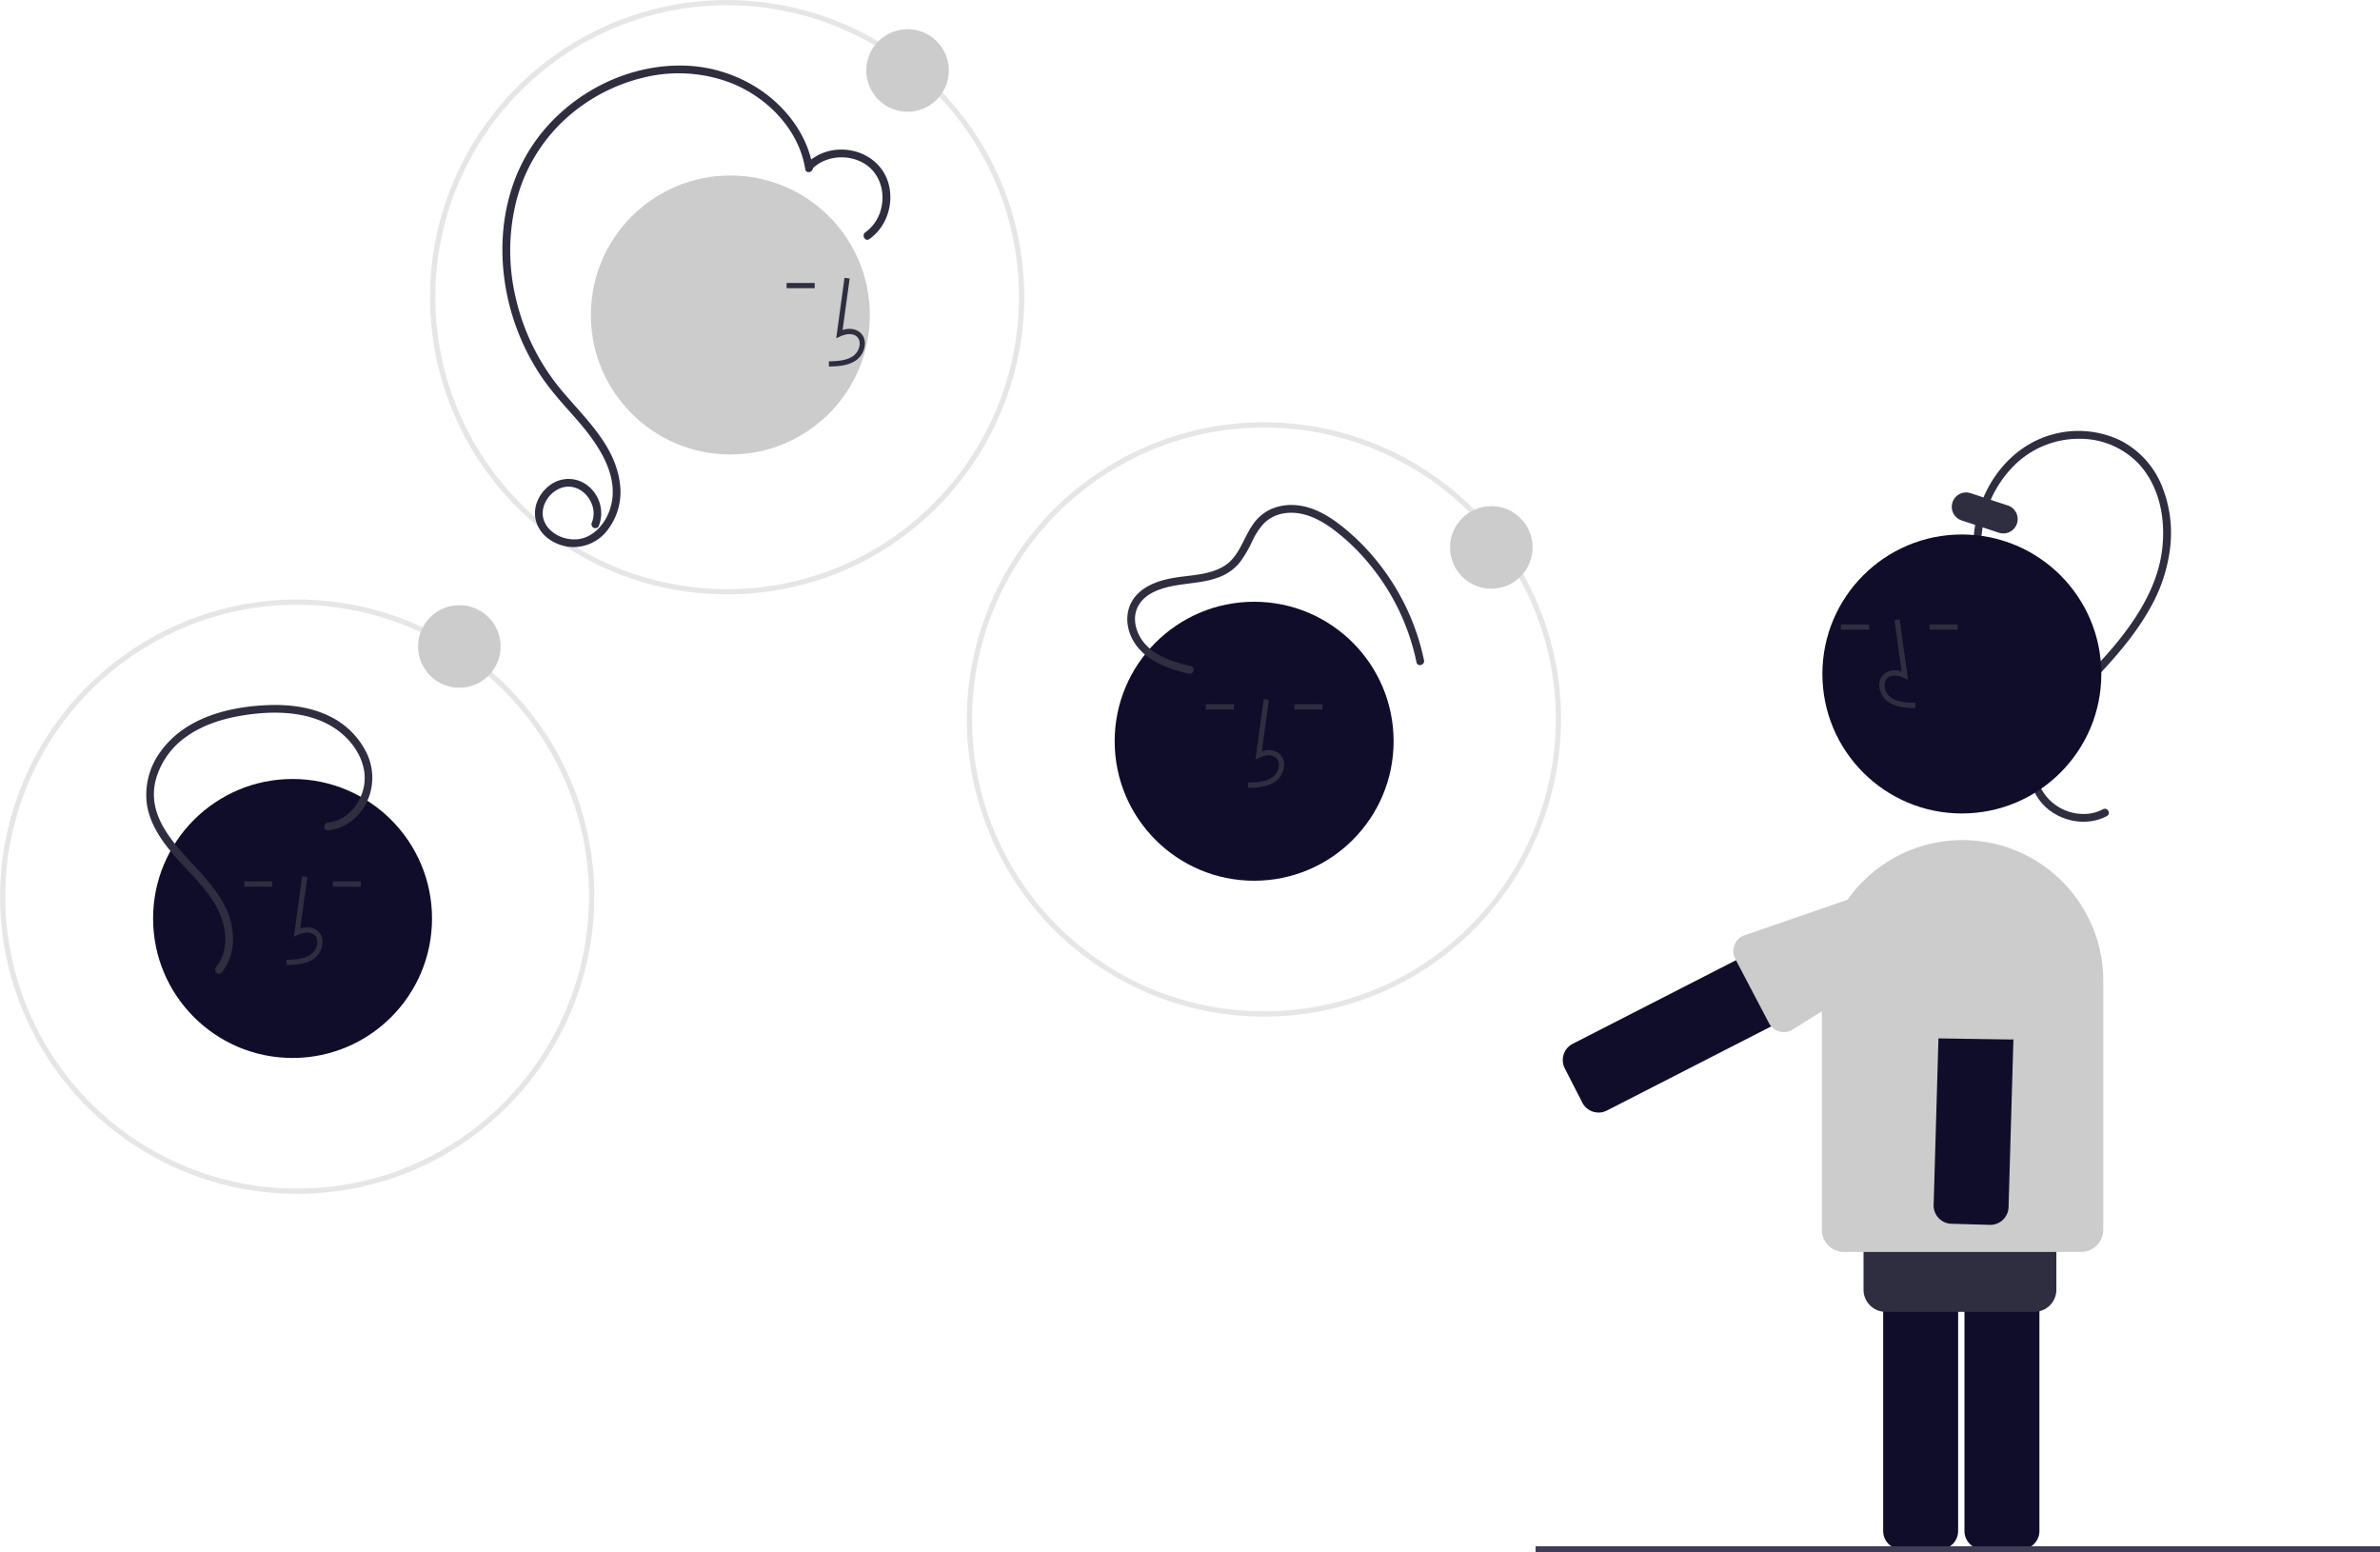 <svg xmlns="http://www.w3.org/2000/svg" xmlns:xlink="http://www.w3.org/1999/xlink" width="913.307" height="595.513" xmlns:v="https://vecta.io/nano"><g fill="#0f0d29"><use xlink:href="#A"/><use xlink:href="#A" x="31.193"/></g><g fill="#2f2e41"><path d="M780.614 503.34h-57a8.51 8.51 0 0 1-8.5-8.5v-16a8.51 8.51 0 0 1 8.5-8.5h57a8.51 8.51 0 0 1 8.5 8.5v16a8.51 8.51 0 0 1-8.5 8.5zM757.46 205.065c1.742-17.36 13.15-33.96 30.567-38.477a37.3 37.3 0 0 1 25.475 2.311 33.73 33.73 0 0 1 15.956 17.171 47.98 47.98 0 0 1 3.402 23.311 61.34 61.34 0 0 1-8.117 24.556c-4.724 8.33-10.867 15.774-17.315 22.815-6.57 7.173-14.002 13.773-19.53 21.827-4.903 7.142-8.845 16.843-4.014 25.063a18.51 18.51 0 0 0 18.183 8.494c1.73-.263 3.403-.818 4.947-1.642 1.703-.9 3.22 1.68 1.514 2.6-6.47 3.454-14.515 2.672-20.627-1.213-7.045-4.477-10.2-12.38-8.87-20.548 1.506-9.313 8-17.3 14.235-24.013 6.513-7.003 13.335-13.7 19.368-21.128 5.96-7.348 11.28-15.46 14.47-24.418a51.06 51.06 0 0 0 2.61-23.387c-.95-7.537-3.88-15.006-9.14-20.582a31.12 31.12 0 0 0-22.385-9.446 35.2 35.2 0 0 0-23.59 8.673 42.74 42.74 0 0 0-13.028 21.72 44.02 44.02 0 0 0-1.11 6.324c-.2 1.903-3.193 1.923-3 0z"/><path d="M767.005 204.376l-14.244-4.703a5.5 5.5 0 0 1-1.938-9.328 5.5 5.5 0 0 1 5.386-1.116l14.244 4.703a5.5 5.5 0 1 1-3.449 10.445z"/></g><path fill="#3f3d56" d="M589.275 593.272h324.033v2.24H589.275z"/><path d="M484.976 390.04c-8.655-.001-17.282-.983-25.717-2.926-4.337-1.005-8.612-2.265-12.8-3.774h0l-.175-.06a113.83 113.83 0 0 1-15.638-7.043 90.6 90.6 0 0 1-3.877-2.211 113.62 113.62 0 0 1-2.616-1.6c-46.3-29.246-65.25-87.27-45.162-138.206s73.55-80.4 127.34-70.177 92.72 57.242 92.722 111.996h0a114.57 114.57 0 0 1-54.75 97.405 114.93 114.93 0 0 1-6.172 3.5 107.8 107.8 0 0 1-9.072 4.279l-.563.24a92.28 92.28 0 0 1-3.164 1.243l-1.5.563a113.97 113.97 0 0 1-38.746 6.77zm-38.17-8.697l.167.057a110.93 110.93 0 0 0 12.735 3.766 113.14 113.14 0 0 0 25.268 2.875c.036 0 .073.002.1 0a111.96 111.96 0 0 0 38.068-6.65l1.467-.553a89.72 89.72 0 0 0 2.492-.968h0l.622-.264c3.165-1.292 6.348-2.78 9.46-4.43a113.56 113.56 0 0 0 6.067-3.439 112.56 112.56 0 0 0 53.79-95.695v-.001c-.003-53.793-38.247-99.988-91.095-110.03s-105.372 18.9-125.108 68.944-1.1 107.048 44.366 135.782l2.575 1.575a89.28 89.28 0 0 0 3.804 2.169 111.85 111.85 0 0 0 15.21 6.864zM278.976 228.04c-8.655-.001-17.282-.983-25.717-2.926-4.337-1.005-8.612-2.265-12.8-3.774h0l-.175-.06a113.83 113.83 0 0 1-15.638-7.043 90.6 90.6 0 0 1-3.877-2.211 113.62 113.62 0 0 1-2.616-1.6c-46.3-29.246-65.25-87.27-45.162-138.206s73.55-80.4 127.34-70.177 92.72 57.242 92.722 111.996h0a114.57 114.57 0 0 1-54.75 97.405 114.93 114.93 0 0 1-6.172 3.5 107.8 107.8 0 0 1-9.072 4.279l-.563.24a92.28 92.28 0 0 1-3.164 1.243l-1.5.563a113.97 113.97 0 0 1-38.746 6.77c-.037-.001-.074 0-.112 0zm-38.17-8.697l.167.057a110.93 110.93 0 0 0 12.735 3.766 113.14 113.14 0 0 0 25.268 2.875h.1a111.96 111.96 0 0 0 38.068-6.65l1.467-.553a89.72 89.72 0 0 0 2.492-.968h0l.622-.264c3.165-1.292 6.348-2.78 9.46-4.43a113.56 113.56 0 0 0 6.067-3.439 112.56 112.56 0 0 0 53.79-95.695v-.001C391.05 60.248 352.806 14.053 299.96 4s-105.373 18.9-125.1 68.954-1.1 107.048 44.366 135.782l2.575 1.575a89.28 89.28 0 0 0 3.804 2.169 111.85 111.85 0 0 0 15.21 6.864zM113.976 458.04c-8.655-.001-17.282-.983-25.717-2.926-4.337-1.005-8.612-2.265-12.8-3.774h0l-.175-.06a113.83 113.83 0 0 1-15.638-7.043 90.6 90.6 0 0 1-3.877-2.211 113.62 113.62 0 0 1-2.616-1.6C6.863 411.182-12.098 353.158 8 302.222s73.55-80.4 127.34-70.177 92.72 57.242 92.722 111.996h0a114.57 114.57 0 0 1-54.75 97.405 114.93 114.93 0 0 1-6.172 3.5 107.8 107.8 0 0 1-9.072 4.279l-.563.24a92.28 92.28 0 0 1-3.164 1.243l-1.5.563a113.97 113.97 0 0 1-38.746 6.77c-.037.001-.074 0-.112 0zm-38.17-8.697l.167.057a110.93 110.93 0 0 0 12.735 3.766 113.14 113.14 0 0 0 25.268 2.875 1.11 1.11 0 0 0 .1 0 111.96 111.96 0 0 0 38.068-6.65l1.467-.553a89.72 89.72 0 0 0 2.492-.968h0l.622-.264c3.165-1.292 6.348-2.78 9.46-4.43a113.56 113.56 0 0 0 6.067-3.439 112.56 112.56 0 0 0 53.79-95.695v-.001c-.003-53.793-38.247-99.988-91.095-110.03S29.587 252.9 9.85 302.954 8.742 410 54.218 438.736l2.575 1.575a89.28 89.28 0 0 0 3.804 2.169 111.85 111.85 0 0 0 15.21 6.864z" fill="#e6e6e6"/><g fill="#ccc"><circle cx="176.275" cy="248.038" r="15.839"/><circle cx="348.275" cy="27.038" r="15.839"/><circle cx="572.275" cy="210.038" r="15.839"/></g><g fill="#0f0d29"><circle cx="752.85" cy="258.591" r="53.519"/><path d="M613.433 426.863c-.732-.001-1.46-.116-2.157-.342-1.77-.566-3.24-1.816-4.08-3.473l-6.725-13.14a7 7 0 0 1 3.043-9.42l109.503-56.048a7 7 0 0 1 9.42 3.043l6.725 13.14a7 7 0 0 1-3.042 9.42L616.616 426.1a6.94 6.94 0 0 1-3.183.771z"/></g><path d="M798.614 480.34h-91a8.51 8.51 0 0 1-8.5-8.5v-95.5c0-29.823 24.177-54 54-54s54 24.177 54 54v95.5a8.51 8.51 0 0 1-8.5 8.5z" fill="#ccc"/><path d="M763.777 469.962c-.07 0-.14-.001-.208-.003l-14.754-.427c-3.864-.113-6.905-3.336-6.794-7.2l3.56-122.963a6.96 6.96 0 0 1 2.193-4.888l.42-.366c1.297-1.044 2.924-1.6 4.588-1.54l14.752.427c3.862.118 6.902 3.338 6.795 7.2l-3.56 122.963a7.01 7.01 0 0 1-6.992 6.796z" fill="#0f0d29"/><path d="M749.507 329.887a6.45 6.45 0 0 1 4.261-1.43l14.753.427a6.51 6.51 0 0 1 6.31 6.686l3.44 56.963a6.51 6.51 0 0 1-6.686 6.308h0l-27.754-.428a6.5 6.5 0 0 1-6.309-6.685l6.093-55.887c.05-1.735 4.242-4.422 5.504-5.615l.4-.34zm-20.75 10.166a6.45 6.45 0 0 1 3.294 3.057l6.682 13.16a6.51 6.51 0 0 1-2.853 8.739l-48.378 30.27a6.51 6.51 0 0 1-8.738-2.853h0l-12.9-24.577a6.5 6.5 0 0 1 2.853-8.738l54.596-18.853a6.46 6.46 0 0 1 4.96-.383l.484.18z" fill="#ccc"/><path d="M734.97 271.668c-3.306-.093-7.42-.208-10.6-2.523a8.13 8.13 0 0 1-3.2-6.071 5.47 5.47 0 0 1 1.86-4.494c1.656-1.4 4.073-1.727 6.68-.96l-2.7-19.727 1.98-.27 3.174 23.2-1.655-.76c-1.918-.88-4.552-1.328-6.188.055-.814.733-1.24 1.803-1.152 2.896.098 1.783.967 3.436 2.38 4.527 2.466 1.802 5.746 2.035 9.466 2.14zm-28.522-32.074h10.772v2h-10.772zm34 0h10.772v2h-10.772z" fill="#2f2e41"/><circle cx="481.266" cy="284.405" r="53.519" fill="#0f0d29"/><g fill="#2f2e41"><path d="M456.985 255.588c-6.247-1.473-13-3.456-17.446-8.374-3.793-4.187-5.572-10.648-2.2-15.612 3.07-4.532 9.123-6.195 14.218-7.045 5.922-.988 12.008-1.132 17.566-3.653 2.728-1.234 5.1-3.123 6.932-5.5 1.692-2.375 3.16-4.902 4.386-7.548a27.54 27.54 0 0 1 4.602-7.07 13.93 13.93 0 0 1 7.894-3.854c6.705-1.02 13.07 2.08 18.345 5.927 5.1 3.8 9.743 8.197 13.805 13.1a86.62 86.62 0 0 1 18.476 38.152c.4 1.9 3.282 1.1 2.893-.798a89.46 89.46 0 0 0-16.869-36.524 86.53 86.53 0 0 0-14.107-14.457c-5.436-4.38-11.713-8.196-18.863-8.557a19.44 19.44 0 0 0-9.589 1.904 17.45 17.45 0 0 0-6.682 6.223c-3.37 5.1-4.994 11.712-10.43 15.168-5.505 3.5-12.398 3.535-18.643 4.5-5.555.866-11.74 2.696-15.5 7.157-4.16 4.934-4.003 11.658-.896 17.1 3.452 6.047 9.866 9.346 16.306 11.314 1.654.505 3.33.93 5.013 1.328 1.878.443 2.68-2.45.798-2.893z"/><use xlink:href="#B"/><path d="M496.73 270.2h10.77v2h-10.77zm-34 0h10.77v2h-10.77z"/></g><circle cx="112.266" cy="352.405" r="53.519" fill="#0f0d29"/><g fill="#2f2e41"><use xlink:href="#B" x="-369" y="68"/><path d="M127.73 338.2h10.77v2h-10.77zm-34 0h10.77v2H93.73z"/></g><circle cx="280.265" cy="120.857" r="53.519" fill="#ccc"/><g fill="#2f2e41"><path d="M318.1 140.65l-.056-2c3.72-.104 7-.337 9.466-2.138a6.15 6.15 0 0 0 2.381-4.528c.088-1.092-.338-2.162-1.153-2.895-1.636-1.383-4.27-.936-6.188-.055l-1.655.76 3.173-23.2 1.98.27-2.7 19.727c2.608-.767 5.023-.437 6.678.96a5.47 5.47 0 0 1 1.86 4.492c-.118 2.397-1.3 4.62-3.2 6.073-3.167 2.314-7.283 2.43-10.6 2.522zm-16.25-32.075h10.77v2h-10.77zm10.06-44.4c-2-11.916-9.547-22.16-19.26-29.074a55.11 55.11 0 0 0-32.519-9.942c-22.493.247-44.487 12.846-56.546 31.75-13.36 20.943-13.624 48.293-4.592 70.937a87.82 87.82 0 0 0 8.732 16.611c3.877 5.745 8.574 10.813 13.142 16 8.513 9.67 18.274 23.117 12.57 36.6-2.107 4.983-6.552 9.514-12.2 9.87-4.775.3-10.07-1.983-12.187-6.472-2.372-5.03.912-10.98 5.764-13.04 5.1-2.16 10.38 1.026 12.258 5.924a9.52 9.52 0 0 1 .09 7.06c-.388.72-.153 1.616.538 2.052a1.51 1.51 0 0 0 2.052-.538 13.42 13.42 0 0 0-3.362-14.848 11.88 11.88 0 0 0-15.313-.947c-4.756 3.474-7.27 9.692-4.86 15.303 2.087 4.858 7.136 7.792 12.235 8.4 5.72.564 11.32-1.915 14.748-6.53a23.93 23.93 0 0 0 4.754-17.271c-1.67-15.354-13.936-25.85-23.144-37.087a84.88 84.88 0 0 1-16.869-34.528 78.32 78.32 0 0 1 .323-37.78c3.093-11.737 9.45-22.356 18.336-30.626a67.89 67.89 0 0 1 30.245-16.206 56.24 56.24 0 0 1 33.69 2.05c11.273 4.472 21.278 13.32 26.045 24.6a37.98 37.98 0 0 1 2.448 8.516c.32 1.9 3.2 1.094 2.893-.798z"/><path d="M311.835 64.635c5-4.826 13.174-5.52 19.2-2.253 6.242 3.38 8.747 10.663 7.146 17.4a15.73 15.73 0 0 1-6.111 9.362c-1.573 1.095-.076 3.697 1.514 2.6 6.753-4.7 9.596-13.76 7.3-21.596-2.406-8.182-10.398-13.067-18.744-12.74a18.87 18.87 0 0 0-12.426 5.115c-1.393 1.342.73 3.462 2.12 2.12zm-185.94 253.957c6.455-.6 11.86-4.875 14.726-10.595a21.69 21.69 0 0 0 .08-19.058 30.51 30.51 0 0 0-14.389-14.207c-7.295-3.534-15.534-4.512-23.558-4.188-15.12.6-31.78 4.856-41.077 17.75a27.83 27.83 0 0 0-5.29 20.414c1.176 7.593 5.798 14.17 10.732 19.837 5.17 5.94 11.14 11.3 15.226 18.096 3.537 5.9 5.44 13.304 3.073 19.986a14.36 14.36 0 0 1-2.474 4.352c-1.223 1.476.888 3.6 2.12 2.12 4.256-5.136 5.116-11.915 3.776-18.305-1.475-7.035-5.732-12.983-10.386-18.296-9.056-10.34-22.543-21.628-18.737-37.073 1.787-6.695 5.854-12.556 11.5-16.573 6.053-4.4 13.24-6.803 20.543-8.115 13.975-2.5 30.9-2.247 41.458 8.642 4.388 4.526 7.407 10.85 6.598 17.267-.73 5.787-4.424 11.463-9.826 13.877-1.298.577-2.68.938-4.095 1.07-1.906.177-1.925 3.18 0 3z"/></g><defs><path id="A" d="M744.417 594.437h-14.76a7.01 7.01 0 0 1-7-7V464.423a7.01 7.01 0 0 1 7-7h14.76a7.01 7.01 0 0 1 7 7v123.014a7.01 7.01 0 0 1-7 7z"/><path id="B" d="M478.98 302.274l-.056-2c3.72-.104 7-.337 9.466-2.138a6.15 6.15 0 0 0 2.381-4.528c.088-1.092-.338-2.162-1.153-2.895-1.636-1.382-4.27-.935-6.188-.055l-1.655.76 3.173-23.2 1.98.27-2.7 19.727c2.607-.767 5.023-.437 6.678.96a5.47 5.47 0 0 1 1.86 4.492c-.118 2.397-1.3 4.62-3.2 6.073-3.167 2.314-7.283 2.43-10.6 2.522z"/></defs></svg>